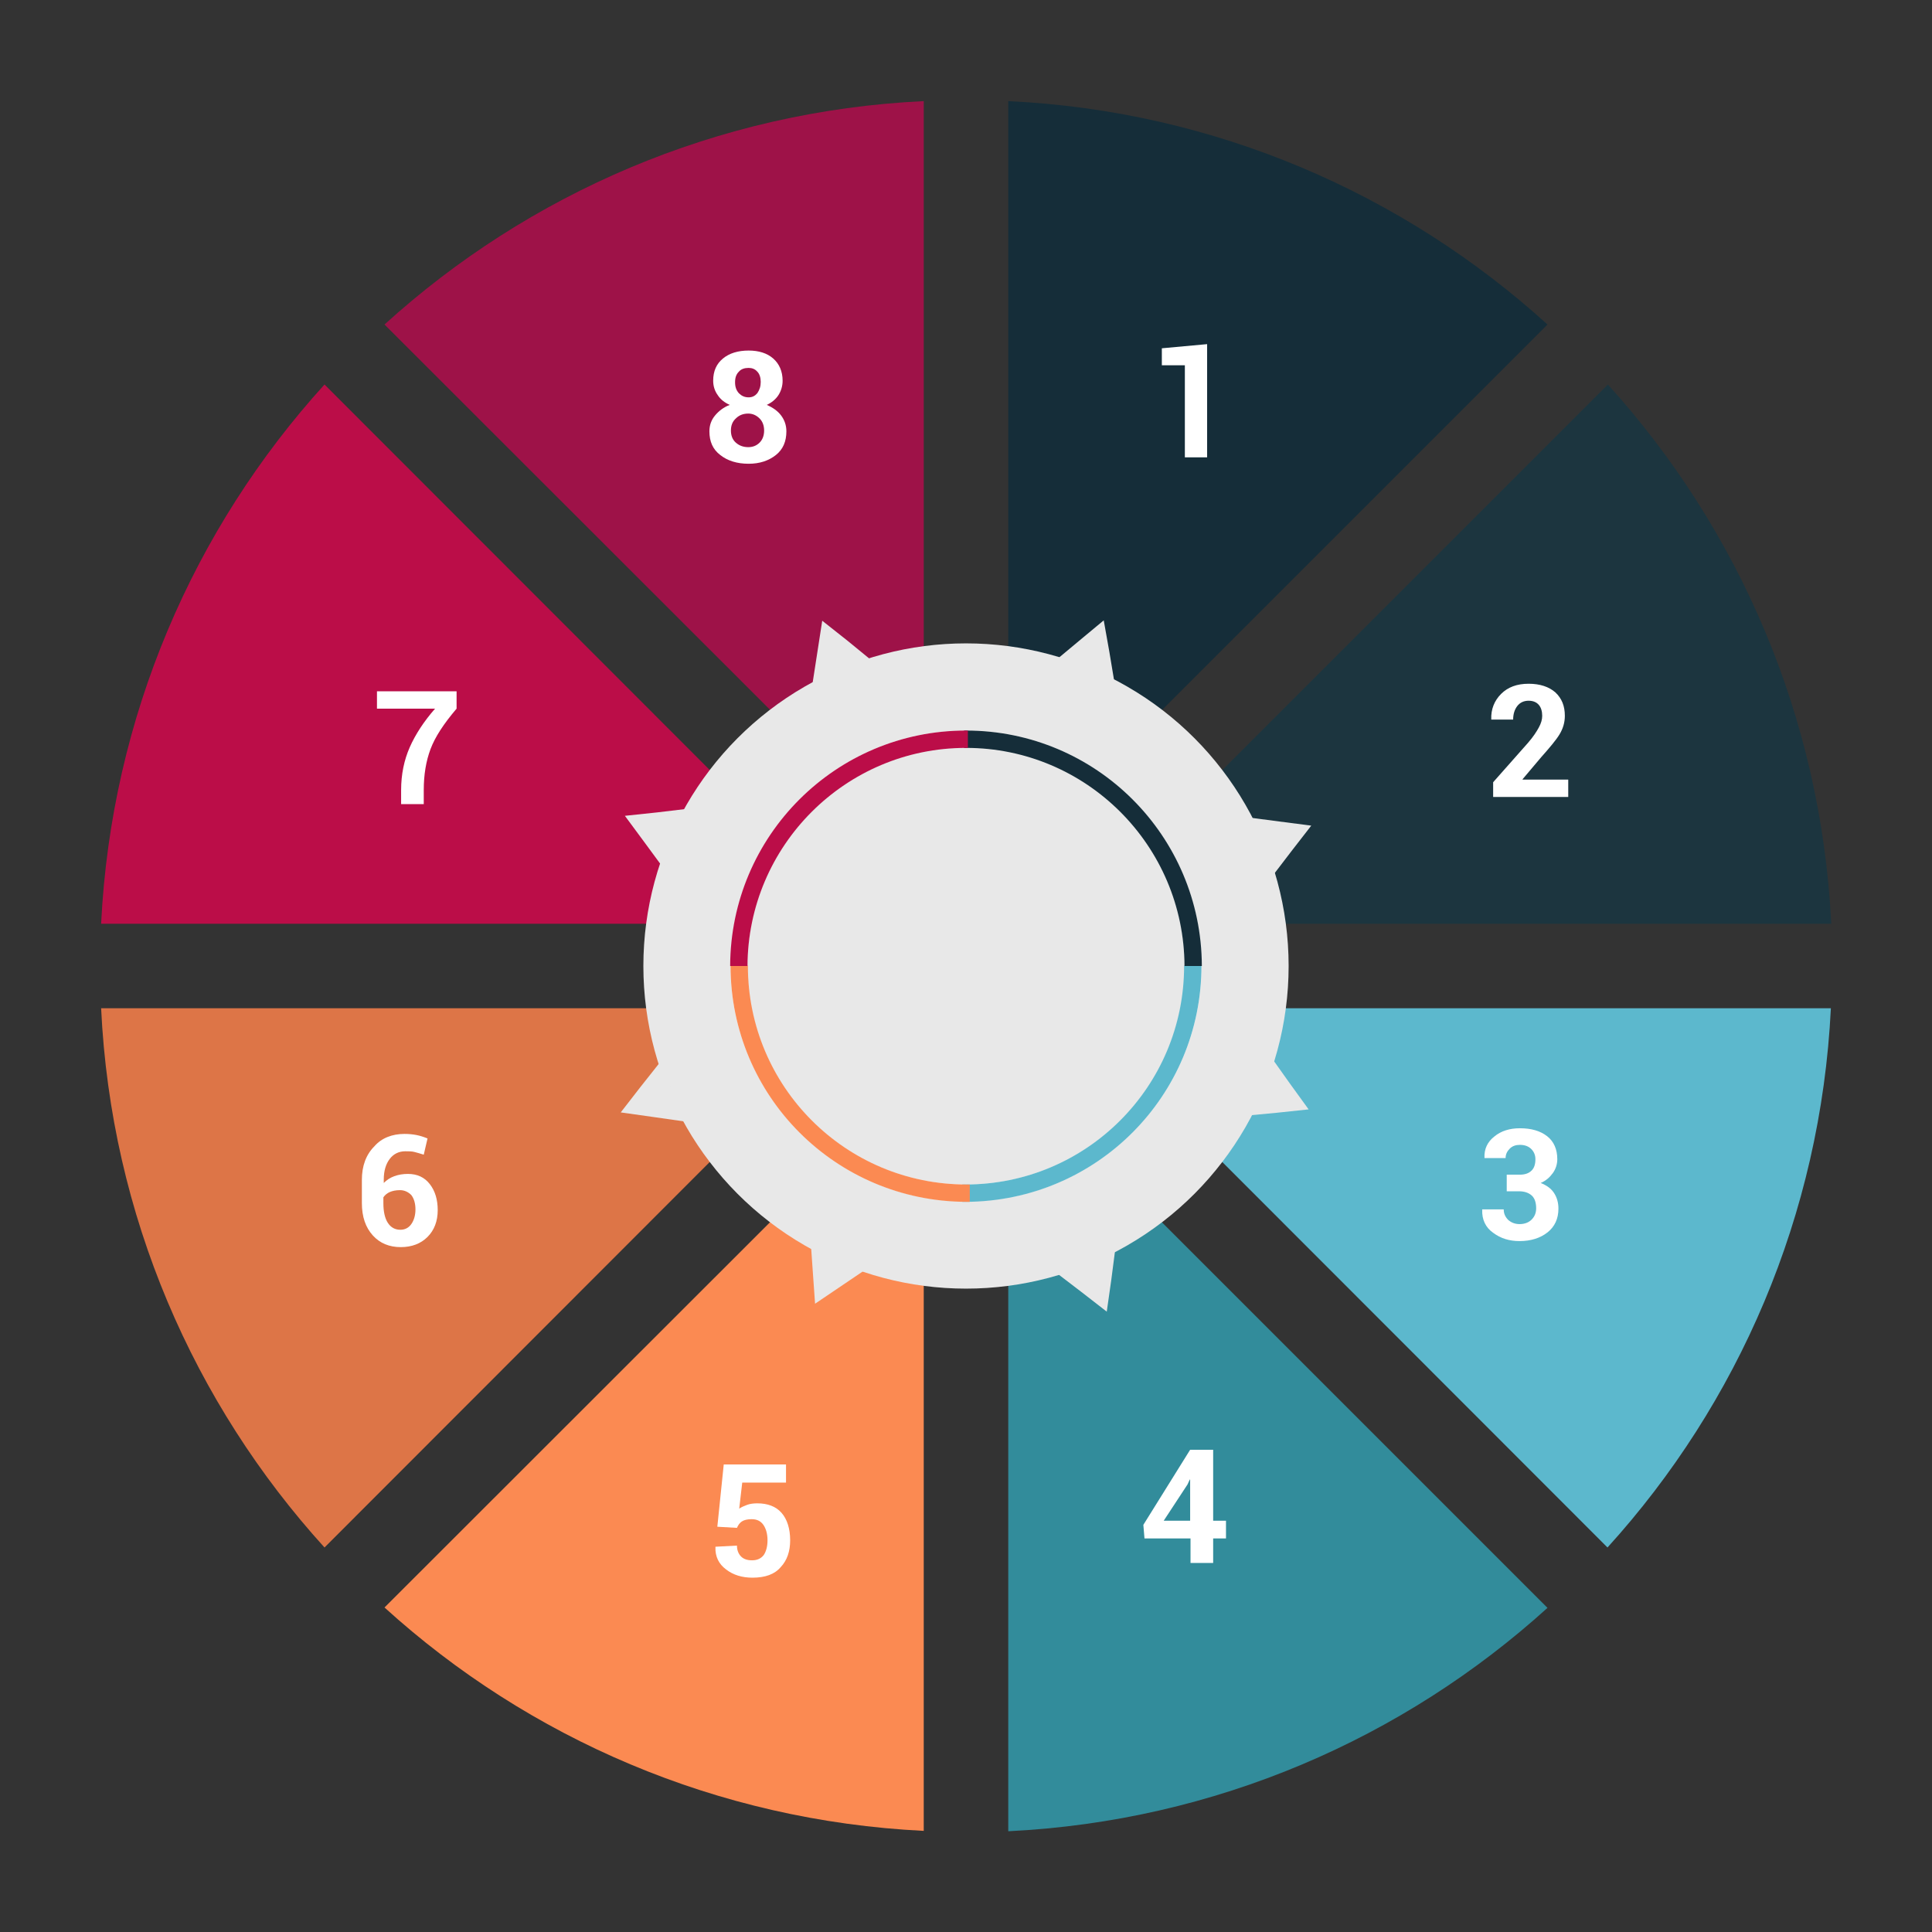 <?xml version="1.0" ?><svg id="Layer_1" style="enable-background:new 0 0 512 512;" version="1.1" viewBox="0 0 512 512" xml:space="preserve" xmlns="http://www.w3.org/2000/svg" xmlns:xlink="http://www.w3.org/1999/xlink"><rect x="0" y="0" width="512" height="512" fill="#333333" stroke="none"/><style type="text/css">
	.st0{fill:#BB0D48;}
	.st1{fill:#DD7547;}
	.st2{fill:#152D39;}
	.st3{fill:#9E1248;}
	.st4{fill:#FB8A52;}
	.st5{fill:#1C353F;}
	.st6{fill:#5CB8CD;}
	.st7{fill:#328C9B;}
	.st8{fill:#E8E8E8;}
	.st9{fill:#FFFFFF;}
</style><g><g><g><path class="st0" d="M228.8,244.8L86,101.9c-34.6,38.1-56.5,88-59.2,142.9H228.8z" id="XMLID_26_"/><path class="st1" d="M228.8,267.2H26.8C29.4,322.1,51.4,372,86,410.1L228.8,267.2z" id="XMLID_25_"/><path class="st2" d="M267.2,26.8v202.1L410.1,86C372,51.4,322.1,29.4,267.2,26.8z" id="XMLID_24_"/><path class="st3" d="M244.8,228.8V26.8C189.9,29.4,140,51.4,101.9,86L244.8,228.8z" id="XMLID_23_"/><path class="st4" d="M244.8,283.2L101.9,426c38.1,34.6,88,56.5,142.9,59.2V283.2z" id="XMLID_22_"/><path class="st5" d="M283.2,244.8h202.1c-2.7-54.9-24.6-104.7-59.2-142.9L283.2,244.8z" id="XMLID_21_"/><path class="st6" d="M283.2,267.2L426,410.1c34.6-38.1,56.5-88,59.2-142.9H283.2z" id="XMLID_20_"/><path class="st7" d="M267.2,283.2v202.1c54.9-2.7,104.7-24.6,142.9-59.2L267.2,283.2z" id="XMLID_19_"/></g><g><g><circle class="st8" cx="256" cy="256" id="XMLID_18_" r="85.5"/><g><path class="st9" d="M256,193.6c-34.5,0-62.4,28-62.4,62.4s28,62.4,62.4,62.4c34.5,0,62.4-28,62.4-62.4S290.5,193.6,256,193.6z        M256,313.9c-32,0-57.9-25.9-57.9-57.9c0-32,25.9-57.9,57.9-57.9c32,0,57.9,25.9,57.9,57.9C313.9,288,288,313.9,256,313.9z"/><g><path class="st6" d="M318.4,255.9h-4.6c0,0,0,0.1,0,0.1c0,32-25.9,57.9-57.9,57.9c-0.3,0-0.6,0-0.9,0v4.6        c0.3,0,0.6,0,0.9,0C290.5,318.4,318.4,290.5,318.4,255.9C318.4,256,318.4,255.9,318.4,255.9z" id="XMLID_15_"/><path class="st2" d="M256,193.6c-0.2,0-0.3,0-0.5,0v4.6c0.2,0,0.3,0,0.5,0c31.9,0,57.8,25.9,57.9,57.8h4.6        C318.4,221.5,290.5,193.6,256,193.6z" id="XMLID_14_"/></g><g><path class="st4" d="M193.6,255.9h4.6c0,0,0,0.1,0,0.1c0,32,25.9,57.9,57.9,57.9c0.3,0,0.6,0,0.9,0v4.6        c-0.3,0-0.6,0-0.9,0C221.5,318.4,193.6,290.5,193.6,255.9C193.6,256,193.6,255.9,193.6,255.9z" id="XMLID_13_"/><path class="st0" d="M256,193.6c0.2,0,0.3,0,0.5,0v4.6c-0.2,0-0.3,0-0.5,0c-31.9,0-57.8,25.9-57.9,57.8h-4.6        C193.6,221.5,221.5,193.6,256,193.6z" id="XMLID_12_"/></g></g></g><g><polygon class="st8" id="XMLID_11_" points="287.4,178.2 279.4,175.3 286,169.8 292.5,164.4 294,172.8 295.4,181.2     "/><polygon class="st8" id="XMLID_10_" points="333.8,224.5 330.6,216.6 339,217.7 347.5,218.8 342.3,225.5 337.1,232.3     "/><polygon class="st8" id="XMLID_9_" points="333.4,287.9 336.9,280.2 341.8,287.1 346.8,294 338.3,294.9 329.8,295.7     "/><polygon class="st8" id="XMLID_8_" points="287.7,333.9 295.6,330.7 294.5,339.2 293.3,347.6 286.6,342.4 279.8,337.2     "/><polygon class="st8" id="XMLID_7_" points="222.5,332.2 230.2,335.9 223.1,340.7 216,345.5 215.4,337 214.8,328.4     "/><polygon class="st8" id="XMLID_6_" points="178.2,289.3 181.4,297.2 173,296 164.5,294.8 169.7,288.1 175,281.4     "/><polygon class="st8" id="XMLID_5_" points="179.1,222.1 175.7,229.9 170.7,223.1 165.6,216.2 174.1,215.3 182.5,214.3     "/><polygon class="st8" id="XMLID_4_" points="223.2,178.3 215.3,181.3 216.6,172.9 217.9,164.5 224.6,169.8 231.2,175.2     "/></g></g></g><g><g id="XMLID_1_"><path class="st9" d="M319.9,121.2H314V96.8h-6.1v-4.5l12-1.1V121.2z" id="XMLID_2_"/></g><g id="XMLID_97_"><path class="st9" d="M415.5,211.2h-19.8v-3.9l9.2-10.4c1.4-1.6,2.3-3,2.9-4.1c0.6-1.1,0.9-2.1,0.9-3.1     c0-1.2-0.3-2.2-0.9-2.9c-0.6-0.7-1.5-1.1-2.7-1.1c-1.3,0-2.3,0.5-3,1.4c-0.7,0.9-1.1,2.1-1.1,3.6h-5.8l0-0.1     c-0.1-2.6,0.8-4.9,2.6-6.7c1.8-1.8,4.2-2.7,7.3-2.7c3,0,5.4,0.8,7.1,2.3c1.7,1.6,2.5,3.6,2.5,6.2c0,1.8-0.5,3.4-1.4,4.9     c-0.9,1.5-2.6,3.5-4.9,6.1l-4.9,5.8l0,0.1h12.1V211.2z" id="XMLID_98_"/></g><g id="XMLID_100_"><path class="st9" d="M402.8,311.3c1.4,0,2.4-0.4,3.1-1.1c0.7-0.7,1-1.7,1-3c0-1.1-0.4-2-1.1-2.7     c-0.7-0.7-1.7-1.1-3-1.1c-1.1,0-2,0.3-2.7,1c-0.7,0.7-1.1,1.5-1.1,2.5h-5.6l0-0.1c-0.1-2.3,0.8-4.2,2.6-5.6     c1.8-1.5,4.1-2.2,6.8-2.2c3,0,5.4,0.7,7.2,2.1c1.8,1.4,2.7,3.5,2.7,6.1c0,1.3-0.4,2.6-1.2,3.7c-0.8,1.1-1.8,2-3.2,2.6     c1.5,0.6,2.7,1.4,3.5,2.6c0.8,1.2,1.2,2.6,1.2,4.2c0,2.7-1,4.8-2.9,6.3c-1.9,1.5-4.4,2.3-7.4,2.3c-2.7,0-5-0.7-7-2.2     c-2-1.4-3-3.5-2.9-6.1l0-0.1h5.7c0,1.1,0.4,2,1.2,2.8c0.8,0.7,1.8,1.1,3,1.1c1.3,0,2.4-0.4,3.2-1.2c0.8-0.8,1.2-1.8,1.2-3     c0-1.5-0.4-2.7-1.2-3.4c-0.8-0.7-1.9-1.1-3.4-1.1h-3.2v-4.4H402.8z" id="XMLID_101_"/></g><g id="XMLID_103_"><path class="st9" d="M321.5,403h3.4v4.7h-3.4v6.5h-6v-6.5h-12.2l-0.3-3.6l12.4-19.9h6.1V403z M308.4,403h7v-10.9     l-0.1,0l-0.6,1.3L308.4,403z" id="XMLID_104_"/></g><g id="XMLID_107_"><path class="st9" d="M190.1,404.6l1.7-16.5h16.5v4.8h-11.6l-0.8,6.9c0.6-0.4,1.3-0.7,2.1-1     c0.8-0.3,1.8-0.4,2.7-0.4c2.7,0,4.9,0.8,6.4,2.5c1.5,1.7,2.3,4.2,2.3,7.3c0,2.9-0.8,5.3-2.5,7.1c-1.6,1.9-4.1,2.8-7.5,2.8     c-2.7,0-5.1-0.7-7-2.2c-1.9-1.4-2.9-3.4-2.8-5.9l0-0.1l5.7-0.3c0,1.2,0.4,2.2,1.1,2.9c0.7,0.7,1.7,1,2.9,1c1.4,0,2.4-0.5,3.1-1.4     c0.6-0.9,1-2.2,1-3.9c0-1.7-0.4-3.1-1.1-4.1c-0.7-1-1.7-1.5-3.1-1.5c-1.1,0-2,0.2-2.6,0.6c-0.6,0.4-1,1-1.3,1.7L190.1,404.6z" id="XMLID_108_"/></g><g id="XMLID_110_"><path class="st9" d="M107.2,300.5c1.1,0,2.2,0.1,3.2,0.3c1,0.2,1.9,0.5,2.9,0.9l-1,4.3c-0.9-0.3-1.7-0.5-2.4-0.7     c-0.7-0.2-1.6-0.2-2.5-0.2c-1.7,0-3.1,0.7-4.1,2c-1,1.3-1.6,3.1-1.6,5.5v0.9c0.8-0.8,1.7-1.4,2.8-1.8c1.1-0.4,2.3-0.6,3.6-0.6     c2.5,0,4.4,0.9,5.8,2.7c1.4,1.8,2.1,4.1,2.1,6.9c0,2.9-0.9,5.3-2.7,7.1c-1.8,1.8-4.2,2.7-7.1,2.7c-3,0-5.5-1-7.4-3.1     c-1.9-2.1-2.9-4.9-2.9-8.6v-6.1c0-3.7,1.1-6.7,3.3-8.9C101.1,301.6,103.9,300.5,107.2,300.5z M106,315.4c-1.1,0-2,0.2-2.7,0.5     c-0.7,0.3-1.3,0.8-1.7,1.4v1.6c0,2.2,0.4,4,1.2,5.2c0.8,1.2,1.9,1.8,3.3,1.8c1.2,0,2.2-0.5,2.9-1.5s1.1-2.3,1.1-3.9     c0-1.6-0.4-2.9-1.1-3.8C108.2,315.9,107.2,315.4,106,315.4z" id="XMLID_111_"/></g><g id="XMLID_114_"><path class="st9" d="M121,187.8c-3.4,4-5.7,7.5-6.9,10.7c-1.2,3.2-1.8,6.8-1.8,10.9v3.7h-6v-3.7     c0-4.2,0.8-8,2.3-11.4c1.5-3.4,3.8-6.9,6.7-10.2H99.9v-4.6H121V187.8z" id="XMLID_115_"/></g><g id="XMLID_117_"><path class="st9" d="M207.4,100.9c0,1.4-0.4,2.7-1.1,3.8c-0.7,1.1-1.8,2-3.1,2.6c1.6,0.7,2.9,1.6,3.8,2.8     c0.9,1.2,1.4,2.6,1.4,4.2c0,2.7-0.9,4.8-2.8,6.3c-1.9,1.5-4.3,2.3-7.2,2.3c-3.1,0-5.6-0.8-7.5-2.3c-2-1.5-2.9-3.6-2.9-6.3     c0-1.6,0.5-3,1.5-4.2c1-1.2,2.3-2.2,3.9-2.8c-1.4-0.6-2.5-1.5-3.2-2.6c-0.8-1.1-1.2-2.4-1.2-3.8c0-2.6,0.9-4.5,2.6-5.9     c1.7-1.4,4-2.1,6.8-2.1c2.7,0,4.9,0.7,6.5,2.1C206.5,96.4,207.4,98.4,207.4,100.9z M202.5,114.1c0-1.3-0.4-2.4-1.2-3.2     c-0.8-0.8-1.8-1.3-3-1.3c-1.3,0-2.4,0.4-3.3,1.3c-0.9,0.8-1.3,1.9-1.3,3.2c0,1.3,0.4,2.4,1.3,3.2c0.9,0.8,2,1.2,3.3,1.2     c1.2,0,2.2-0.4,3-1.2C202.1,116.5,202.5,115.4,202.5,114.1z M201.6,101.2c0-1.1-0.3-2.1-0.9-2.7c-0.6-0.7-1.4-1-2.3-1     c-1.1,0-2,0.3-2.6,1c-0.7,0.7-1,1.6-1,2.8c0,1.2,0.3,2.1,1,2.9c0.7,0.7,1.5,1.1,2.6,1.1c1,0,1.7-0.4,2.3-1.1     C201.3,103.3,201.6,102.4,201.6,101.2z" id="XMLID_118_"/></g></g></g></svg>